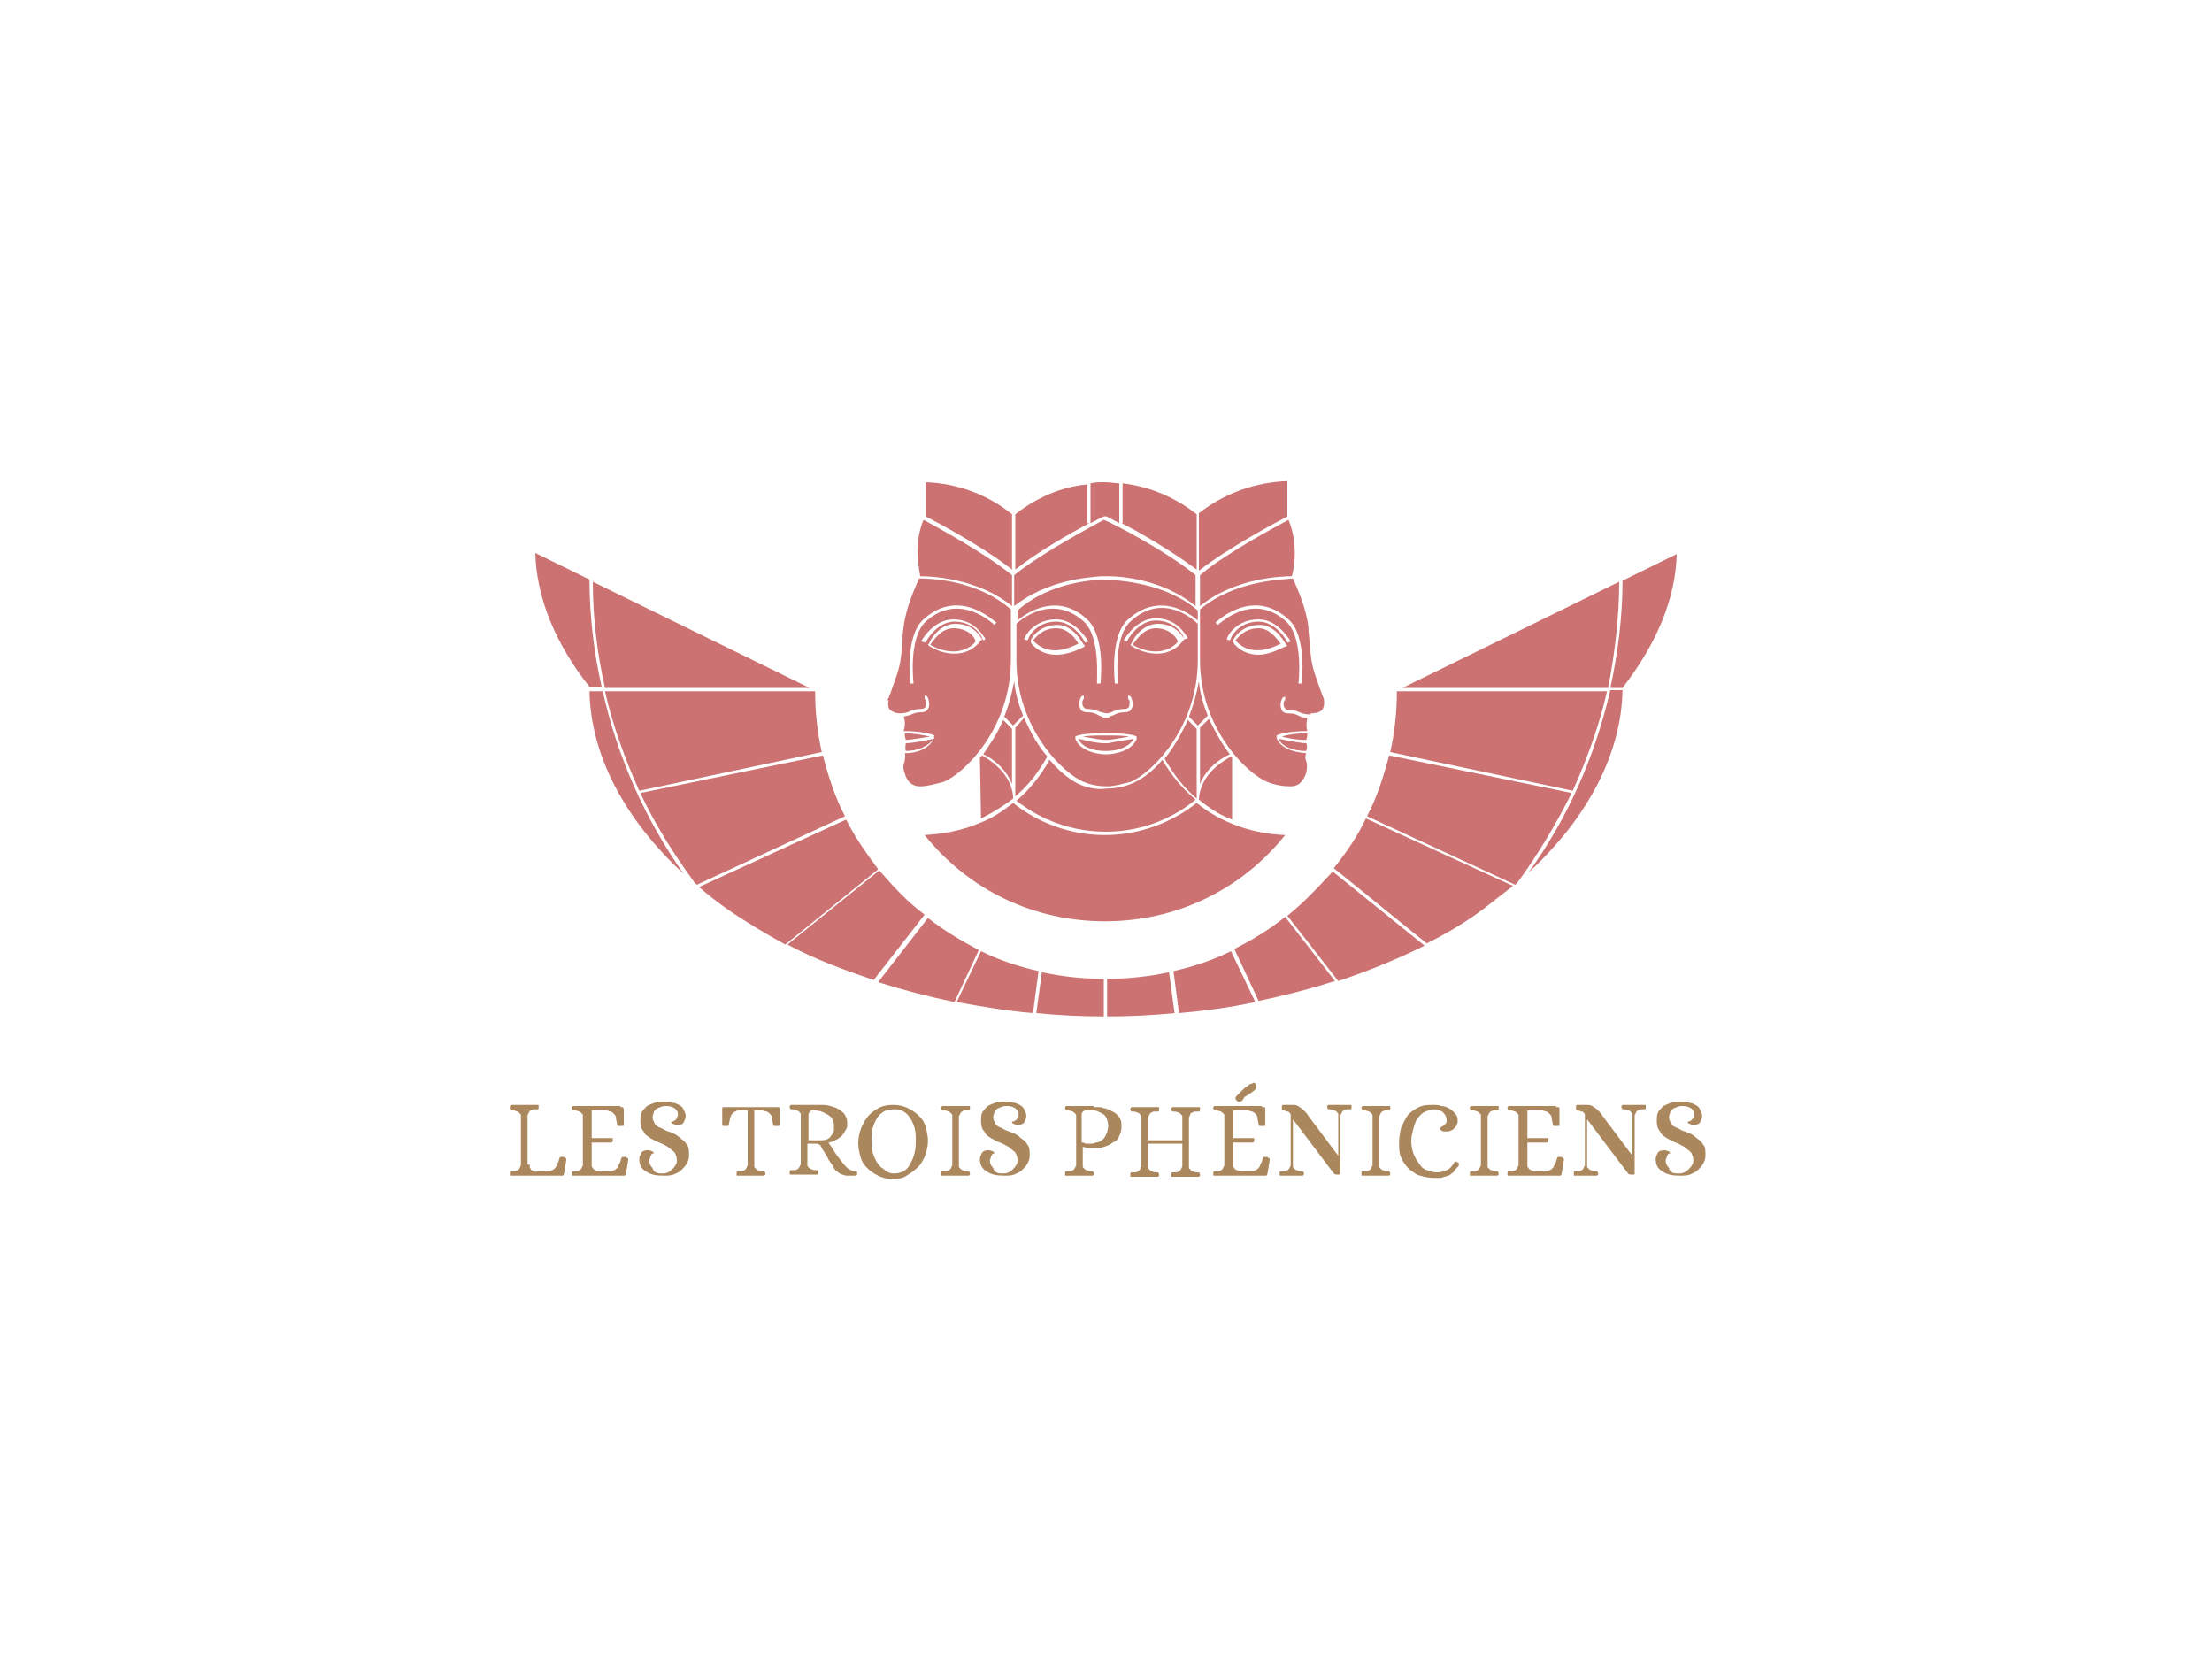 <?xml version="1.0" encoding="utf-8"?>
<!-- Generator: Adobe Illustrator 21.0.2, SVG Export Plug-In . SVG Version: 6.00 Build 0)  -->
<svg version="1.1" id="Calque_1" xmlns="http://www.w3.org/2000/svg" xmlns:xlink="http://www.w3.org/1999/xlink" x="0px" y="0px"
	 viewBox="0 0 200 150" style="enable-background:new 0 0 200 150;" xml:space="preserve">
<style type="text/css">
	.st0{fill:#AB875D;}
	.st1{fill:#CC7272;}
</style>
<g>
	<g>
		<path class="st0" d="M47.9,105.3c0,0.1,0,0.1,0,0.2c0,0.1,0,0.1,0.1,0.2c0,0.1,0.1,0.1,0.2,0.2c0.1,0,0.2,0.1,0.4,0h0.9
			c0.2,0,0.3,0,0.4-0.1c0.1,0,0.2-0.1,0.3-0.2c0.1-0.1,0.1-0.2,0.2-0.4c0.1-0.1,0.1-0.3,0.2-0.5c0-0.1,0.1-0.1,0.1-0.1
			c0.1,0,0.1,0,0.2,0c0.1,0,0.1,0,0.2,0.1c0.1,0,0.1,0.1,0.1,0.2l-0.2,1.2c0,0.1-0.1,0.2-0.1,0.2c0,0-0.1,0-0.2,0h-3.3
			c-0.2,0-0.4,0-0.6,0c-0.2,0-0.4,0-0.6,0c-0.1,0-0.1,0-0.1-0.1c0,0,0-0.1,0-0.1c0-0.1,0-0.2,0.1-0.2c0,0,0.1,0,0.2,0
			c0.2,0,0.3,0,0.4-0.1c0.1,0,0.1-0.1,0.2-0.2c0-0.1,0.1-0.2,0.1-0.2c0-0.1,0-0.2,0-0.3v-3.9c0-0.1,0-0.2,0-0.3c0-0.1,0-0.2-0.1-0.2
			c0-0.1-0.1-0.1-0.2-0.2c-0.1,0-0.2-0.1-0.4-0.1c-0.1,0-0.1,0-0.2,0c0,0-0.1-0.1-0.1-0.2c0-0.1,0-0.1,0-0.2c0,0,0.1-0.1,0.1-0.1
			c0.2,0,0.4,0,0.6,0c0.2,0,0.4,0,0.6,0c0.4,0,0.8,0,1.2,0c0.1,0,0.1,0,0.1,0.1c0,0,0,0.1,0,0.1c0,0.1,0,0.2-0.1,0.2
			c0,0-0.1,0-0.2,0c-0.2,0-0.3,0-0.4,0.1c-0.1,0-0.1,0.1-0.2,0.2c0,0.1-0.1,0.2-0.1,0.2c0,0.1,0,0.2,0,0.3V105.3z"/>
		<path class="st0" d="M56.1,100.1c0.1,0,0.1,0,0.2,0c0,0,0.1,0.1,0.1,0.2l0,1.4c0,0.1,0,0.1-0.1,0.1c-0.1,0-0.1,0-0.2,0
			c-0.1,0-0.1,0-0.2,0c-0.1,0-0.1-0.1-0.1-0.1c0-0.2-0.1-0.4-0.1-0.6c0-0.2-0.1-0.3-0.2-0.4c-0.1-0.1-0.2-0.2-0.3-0.2
			c-0.1,0-0.2-0.1-0.4-0.1h-1.3v2.5h1.8c0.1,0,0.1,0,0.1,0.1c0,0,0,0.1,0,0.1c0,0.1,0,0.1,0,0.1c0,0-0.1,0.1-0.1,0.1h-1.8v1.9
			c0,0.1,0,0.1,0,0.2c0,0.1,0,0.1,0.1,0.2c0,0.1,0.1,0.1,0.2,0.2s0.2,0.1,0.4,0.1h0.9c0.2,0,0.3,0,0.4-0.1c0.1,0,0.2-0.1,0.3-0.2
			c0.1-0.1,0.1-0.2,0.2-0.4c0.1-0.1,0.1-0.3,0.2-0.5c0-0.1,0.1-0.1,0.1-0.1c0.1,0,0.1,0,0.2,0c0.1,0,0.1,0,0.2,0.1
			c0.1,0,0.1,0.1,0.1,0.2l-0.2,1.2c0,0.1-0.1,0.2-0.1,0.2c0,0-0.1,0-0.2,0H53c-0.2,0-0.4,0-0.6,0c-0.2,0-0.4,0-0.6,0
			c-0.1,0-0.1,0-0.1-0.1c0,0,0-0.1,0-0.1c0-0.1,0-0.2,0.1-0.2c0,0,0.1,0,0.2,0c0.2,0,0.3,0,0.4-0.1c0.1,0,0.1-0.1,0.2-0.2
			c0-0.1,0.1-0.2,0.1-0.2c0-0.1,0-0.2,0-0.3v-3.9c0-0.1,0-0.2,0-0.3c0-0.1,0-0.2-0.1-0.2c0-0.1-0.1-0.1-0.2-0.2
			c-0.1,0-0.2-0.1-0.4-0.1c-0.1,0-0.1,0-0.2,0c0,0-0.1-0.1-0.1-0.2c0-0.1,0-0.1,0-0.1c0,0,0.1-0.1,0.1-0.1c0.2,0,0.4,0,0.6,0
			c0.2,0,0.4,0,0.6,0H56.1z"/>
		<path class="st0" d="M59.8,106.1c0.2,0,0.4,0,0.6-0.1c0.2-0.1,0.3-0.2,0.4-0.3c0.1-0.1,0.2-0.2,0.3-0.4c0.1-0.1,0.1-0.3,0.1-0.4
			c0-0.3-0.1-0.5-0.2-0.7c-0.2-0.2-0.4-0.3-0.6-0.5c-0.2-0.1-0.5-0.3-0.8-0.4c-0.3-0.1-0.6-0.3-0.8-0.4c-0.3-0.2-0.5-0.3-0.6-0.6
			c-0.2-0.2-0.3-0.5-0.3-0.9c0-0.3,0-0.6,0.1-0.8c0.1-0.2,0.3-0.4,0.5-0.6c0.2-0.1,0.4-0.2,0.7-0.3c0.3-0.1,0.5-0.1,0.9-0.1
			c0.2,0,0.4,0,0.7,0.1c0.2,0,0.4,0.1,0.6,0.2c0.2,0.1,0.3,0.2,0.4,0.4c0.1,0.2,0.2,0.4,0.2,0.6c0,0.2-0.1,0.4-0.2,0.6
			s-0.4,0.2-0.6,0.2c-0.2,0-0.3-0.1-0.4-0.1c-0.1-0.1-0.1-0.1-0.1-0.2c0,0,0,0,0.1,0c0,0,0.1,0,0.2-0.1c0.1,0,0.1-0.1,0.2-0.2
			c0-0.1,0.1-0.2,0.1-0.3c0-0.3-0.1-0.4-0.3-0.6c-0.2-0.1-0.4-0.2-0.7-0.2c-0.2,0-0.4,0-0.6,0.1c-0.2,0.1-0.3,0.1-0.4,0.2
			c-0.1,0.1-0.2,0.2-0.2,0.3c0,0.1-0.1,0.2-0.1,0.4c0,0.2,0.1,0.4,0.2,0.6c0.1,0.2,0.3,0.3,0.6,0.4c0.3,0.2,0.6,0.3,0.9,0.4
			c0.3,0.1,0.6,0.3,0.8,0.5c0.3,0.2,0.5,0.4,0.6,0.6c0.2,0.2,0.2,0.6,0.2,1c0,0.3-0.1,0.5-0.2,0.7c-0.1,0.2-0.3,0.4-0.5,0.6
			c-0.2,0.2-0.5,0.3-0.7,0.4c-0.3,0.1-0.6,0.1-0.9,0.1c-0.7,0-1.2-0.1-1.6-0.4c-0.4-0.2-0.6-0.6-0.6-1.1c0-0.2,0.1-0.4,0.2-0.6
			c0.2-0.2,0.4-0.2,0.6-0.2c0.2,0,0.3,0.1,0.4,0.1c0.1,0.1,0.1,0.1,0.1,0.2c0,0,0,0-0.1,0c0,0-0.1,0-0.1,0.1c0,0-0.1,0.1-0.1,0.2
			c0,0.1-0.1,0.2-0.1,0.3c0,0.3,0.1,0.5,0.3,0.7C59.1,106,59.4,106.1,59.8,106.1z"/>
		<path class="st0" d="M70.2,100.1c0.1,0,0.1,0,0.2,0s0.1,0.1,0.1,0.2l0,1.4c0,0.1,0,0.1-0.1,0.1c-0.1,0-0.1,0-0.2,0
			c-0.1,0-0.1,0-0.2,0c-0.1,0-0.1-0.1-0.1-0.1c0-0.2-0.1-0.4-0.1-0.6c0-0.2-0.1-0.3-0.2-0.4c-0.1-0.1-0.2-0.2-0.3-0.2
			c-0.1,0-0.2-0.1-0.4-0.1h-0.7v4.7c0,0.1,0,0.2,0,0.3c0,0.1,0,0.2,0.1,0.2c0,0.1,0.1,0.1,0.2,0.2c0.1,0,0.2,0.1,0.4,0.1
			c0.1,0,0.1,0,0.2,0c0,0,0.1,0.1,0.1,0.2c0,0.1,0,0.1,0,0.1c0,0-0.1,0.1-0.1,0.1c-0.2,0-0.4,0-0.6,0c-0.2,0-0.4,0-0.6,0
			c-0.4,0-0.8,0-1.2,0c-0.1,0-0.1,0-0.1-0.1c0,0,0-0.1,0-0.1c0-0.1,0-0.2,0.1-0.2c0,0,0.1,0,0.2,0c0.2,0,0.3,0,0.4-0.1
			c0.1,0,0.1-0.1,0.2-0.2c0-0.1,0.1-0.2,0.1-0.2c0-0.1,0-0.2,0-0.3v-4.7h-0.7c-0.2,0-0.3,0-0.4,0.1c-0.1,0-0.2,0.1-0.3,0.2
			c-0.1,0.1-0.1,0.2-0.2,0.4c0,0.2-0.1,0.4-0.1,0.6c0,0.1-0.1,0.1-0.1,0.1c-0.1,0-0.1,0-0.2,0c-0.1,0-0.1,0-0.2,0
			c-0.1,0-0.1-0.1-0.1-0.1l0-1.4c0-0.1,0-0.2,0.1-0.2s0.1,0,0.2,0H70.2z"/>
		<path class="st0" d="M74.9,103.3c0.3,0.4,0.5,0.8,0.8,1.2c0.3,0.4,0.6,0.8,0.9,1.1c0.1,0.1,0.2,0.1,0.3,0.2c0.1,0,0.2,0.1,0.3,0.1
			c0.1,0,0.1,0,0.2,0c0.1,0,0.1,0.1,0.1,0.2c0,0.1,0,0.1,0,0.1c0,0-0.1,0.1-0.1,0.1c-0.1,0-0.2,0-0.3,0c-0.1,0-0.1,0-0.2,0
			c-0.1,0-0.1,0-0.2,0c-0.1,0-0.1,0-0.2,0c-0.3-0.1-0.5-0.1-0.7-0.3c-0.2-0.1-0.4-0.3-0.5-0.6c-0.2-0.3-0.4-0.5-0.5-0.8
			c-0.2-0.3-0.3-0.5-0.5-0.8c0-0.1-0.1-0.1-0.1-0.2c0-0.1-0.1-0.1-0.1-0.1c-0.1,0-0.1-0.1-0.2-0.1c-0.1,0-0.2,0-0.3,0H73v1.6
			c0,0.1,0,0.2,0,0.3c0,0.1,0,0.2,0.1,0.2c0,0.1,0.1,0.1,0.2,0.2c0.1,0,0.2,0.1,0.4,0.1c0.1,0,0.1,0,0.2,0c0,0,0.1,0.1,0.1,0.2
			c0,0.1,0,0.1,0,0.1c0,0-0.1,0.1-0.1,0.1c-0.4,0-0.8,0-1.2,0c-0.2,0-0.4,0-0.6,0c-0.2,0-0.4,0-0.6,0c-0.1,0-0.1,0-0.1-0.1
			c0,0,0-0.1,0-0.1c0-0.1,0-0.2,0.1-0.2c0,0,0.1,0,0.2,0c0.2,0,0.3,0,0.4-0.1c0.1,0,0.1-0.1,0.2-0.2c0-0.1,0.1-0.2,0.1-0.2
			c0-0.1,0-0.2,0-0.3v-3.9c0-0.1,0-0.2,0-0.3c0-0.1,0-0.2-0.1-0.2c0-0.1-0.1-0.1-0.2-0.2c-0.1,0-0.2-0.1-0.4-0.1c-0.1,0-0.1,0-0.2,0
			c0,0-0.1-0.1-0.1-0.2c0-0.1,0-0.1,0-0.1c0,0,0.1-0.1,0.1-0.1c0.2,0,0.4,0,0.6,0c0.2,0,0.4,0,0.6,0h1.7c0.4,0,0.7,0.1,1,0.2
			c0.3,0.1,0.5,0.2,0.7,0.4c0.2,0.1,0.3,0.3,0.4,0.5c0.1,0.2,0.1,0.4,0.1,0.6c0,0.2,0,0.4-0.1,0.5c-0.1,0.2-0.2,0.3-0.3,0.5
			c-0.1,0.1-0.3,0.3-0.5,0.4C75.3,103.2,75.1,103.3,74.9,103.3z M73.7,100.4c-0.1,0-0.3,0-0.3,0c-0.1,0-0.2,0.1-0.2,0.1
			c0,0.1-0.1,0.1-0.1,0.3c0,0.1,0,0.2,0,0.4v1.9h0.9c0.3,0,0.6,0,0.8-0.1c0.2-0.1,0.3-0.2,0.4-0.4c0.1-0.1,0.2-0.3,0.2-0.4
			c0-0.2,0-0.3,0-0.4c0-0.2,0-0.3-0.1-0.5c-0.1-0.2-0.1-0.3-0.3-0.4c-0.1-0.1-0.3-0.2-0.5-0.3C74.3,100.5,74,100.4,73.7,100.4z"/>
		<path class="st0" d="M80.8,99.9c0.5,0,0.9,0.1,1.3,0.3c0.4,0.2,0.7,0.4,1,0.7s0.5,0.6,0.6,1c0.1,0.4,0.2,0.8,0.2,1.2
			c0,0.5-0.1,1-0.3,1.5c-0.2,0.4-0.4,0.8-0.8,1.1c-0.3,0.3-0.7,0.5-1,0.7c-0.4,0.2-0.8,0.2-1.1,0.2c-0.5,0-0.9-0.1-1.3-0.3
			c-0.4-0.2-0.7-0.4-1-0.7c-0.3-0.3-0.5-0.6-0.6-1c-0.1-0.4-0.2-0.8-0.2-1.2c0-0.5,0.1-1,0.3-1.5c0.2-0.4,0.4-0.8,0.7-1.1
			c0.3-0.3,0.6-0.5,1-0.7C80.1,99.9,80.5,99.9,80.8,99.9z M80.8,106.1c0.4,0,0.7-0.1,0.9-0.2c0.3-0.2,0.5-0.4,0.6-0.7
			c0.2-0.3,0.3-0.6,0.4-1c0.1-0.4,0.1-0.7,0.1-1.1c0-0.4,0-0.7-0.1-1.1c-0.1-0.3-0.2-0.6-0.4-0.9c-0.2-0.3-0.4-0.5-0.6-0.6
			c-0.3-0.2-0.6-0.2-0.9-0.2c-0.4,0-0.7,0.1-0.9,0.2c-0.3,0.2-0.5,0.4-0.6,0.6c-0.2,0.3-0.3,0.6-0.4,0.9c-0.1,0.4-0.1,0.7-0.1,1.1
			c0,0.4,0,0.7,0.1,1.1c0.1,0.3,0.2,0.6,0.4,0.9c0.2,0.3,0.4,0.5,0.6,0.6C80.2,106,80.5,106.1,80.8,106.1z"/>
		<path class="st0" d="M86.7,105.1c0,0.1,0,0.2,0,0.3c0,0.1,0,0.2,0.1,0.2c0,0.1,0.1,0.1,0.2,0.2c0.1,0,0.2,0.1,0.4,0.1
			c0.1,0,0.1,0,0.2,0c0,0,0.1,0.1,0.1,0.2c0,0.1,0,0.1,0,0.1c0,0-0.1,0.1-0.1,0.1c-0.4,0-0.8,0-1.2,0c-0.2,0-0.4,0-0.6,0
			c-0.2,0-0.4,0-0.6,0c-0.1,0-0.1,0-0.1-0.1c0,0,0-0.1,0-0.1c0-0.1,0-0.2,0.1-0.2c0,0,0.1,0,0.2,0c0.2,0,0.3,0,0.4-0.1
			c0.1,0,0.1-0.1,0.2-0.2c0-0.1,0.1-0.2,0.1-0.2c0-0.1,0-0.2,0-0.3v-3.9c0-0.1,0-0.2,0-0.3c0-0.1,0-0.2-0.1-0.2
			c0-0.1-0.1-0.1-0.2-0.2c-0.1,0-0.2-0.1-0.4-0.1c-0.1,0-0.1,0-0.2,0c0,0-0.1-0.1-0.1-0.2c0-0.1,0-0.1,0-0.1c0,0,0.1-0.1,0.1-0.1
			c0.2,0,0.4,0,0.6,0c0.2,0,0.4,0,0.6,0c0.4,0,0.8,0,1.2,0c0.1,0,0.1,0,0.1,0.1c0,0,0,0.1,0,0.1c0,0.1,0,0.2-0.1,0.2
			c0,0-0.1,0-0.2,0c-0.2,0-0.3,0-0.4,0.1c-0.1,0-0.1,0.1-0.2,0.2c0,0.1-0.1,0.2-0.1,0.2c0,0.1,0,0.2,0,0.3V105.1z"/>
		<path class="st0" d="M90.6,106.1c0.2,0,0.4,0,0.6-0.1c0.2-0.1,0.3-0.2,0.4-0.3c0.1-0.1,0.2-0.2,0.3-0.4c0.1-0.1,0.1-0.3,0.1-0.4
			c0-0.3-0.1-0.5-0.2-0.7c-0.2-0.2-0.4-0.3-0.6-0.5c-0.2-0.1-0.5-0.3-0.8-0.4c-0.3-0.1-0.6-0.3-0.8-0.4c-0.3-0.2-0.5-0.3-0.6-0.6
			c-0.2-0.2-0.3-0.5-0.3-0.9c0-0.3,0-0.6,0.1-0.8c0.1-0.2,0.3-0.4,0.5-0.6c0.2-0.1,0.4-0.2,0.7-0.3c0.3-0.1,0.5-0.1,0.9-0.1
			c0.2,0,0.4,0,0.7,0.1c0.2,0,0.4,0.1,0.6,0.2c0.2,0.1,0.3,0.2,0.4,0.4c0.1,0.2,0.2,0.4,0.2,0.6c0,0.2-0.1,0.4-0.2,0.6
			c-0.2,0.2-0.4,0.2-0.6,0.2c-0.2,0-0.3-0.1-0.4-0.1c-0.1-0.1-0.1-0.1-0.1-0.2c0,0,0,0,0.1,0c0,0,0.1,0,0.2-0.1
			c0.1,0,0.1-0.1,0.2-0.2c0-0.1,0.1-0.2,0.1-0.3c0-0.3-0.1-0.4-0.3-0.6c-0.2-0.1-0.4-0.2-0.7-0.2c-0.2,0-0.4,0-0.6,0.1
			c-0.2,0.1-0.3,0.1-0.4,0.2c-0.1,0.1-0.2,0.2-0.2,0.3c0,0.1-0.1,0.2-0.1,0.4c0,0.2,0.1,0.4,0.2,0.6c0.1,0.2,0.3,0.3,0.6,0.4
			c0.3,0.2,0.6,0.3,0.9,0.4c0.3,0.1,0.6,0.3,0.8,0.5c0.3,0.2,0.5,0.4,0.6,0.6c0.2,0.2,0.2,0.6,0.2,1c0,0.3-0.1,0.5-0.2,0.7
			c-0.1,0.2-0.3,0.4-0.5,0.6c-0.2,0.2-0.5,0.3-0.7,0.4c-0.3,0.1-0.6,0.1-0.9,0.1c-0.7,0-1.2-0.1-1.6-0.4c-0.4-0.2-0.6-0.6-0.6-1.1
			c0-0.2,0.1-0.4,0.2-0.6c0.2-0.2,0.4-0.2,0.6-0.2c0.2,0,0.3,0.1,0.4,0.1c0.1,0.1,0.1,0.1,0.1,0.2c0,0,0,0-0.1,0c0,0-0.1,0-0.1,0.1
			c0,0-0.1,0.1-0.1,0.2c0,0.1-0.1,0.2-0.1,0.3c0,0.3,0.1,0.5,0.3,0.7C89.9,106,90.2,106.1,90.6,106.1z"/>
		<path class="st0" d="M98.9,100.1c0.1,0,0.2,0,0.4,0s0.3,0,0.5,0.1c0.2,0,0.4,0.1,0.6,0.2c0.2,0.1,0.4,0.2,0.5,0.3
			c0.2,0.1,0.3,0.3,0.4,0.5c0.1,0.2,0.1,0.4,0.1,0.7c0,0.3-0.1,0.6-0.2,0.8c-0.1,0.3-0.3,0.5-0.6,0.6c-0.2,0.2-0.5,0.3-0.8,0.4
			c-0.3,0.1-0.6,0.1-0.9,0.1c-0.2,0-0.3,0-0.5,0c-0.2,0-0.3-0.1-0.5-0.1v1.4c0,0.1,0,0.2,0,0.3c0,0.1,0,0.2,0.1,0.2
			c0,0.1,0.1,0.1,0.2,0.2c0.1,0,0.2,0.1,0.4,0.1c0.1,0,0.1,0,0.2,0c0,0,0.1,0.1,0.1,0.2c0,0.1,0,0.1,0,0.1c0,0-0.1,0.1-0.1,0.1
			c-0.4,0-0.8,0-1.2,0c-0.2,0-0.4,0-0.6,0c-0.2,0-0.4,0-0.6,0c-0.1,0-0.1,0-0.1-0.1c0,0,0-0.1,0-0.1c0-0.1,0-0.2,0.1-0.2
			c0,0,0.1,0,0.2,0c0.2,0,0.3,0,0.4-0.1c0.1,0,0.1-0.1,0.2-0.2c0-0.1,0.1-0.2,0.1-0.2c0-0.1,0-0.2,0-0.3v-3.9c0-0.1,0-0.2,0-0.3
			c0-0.1,0-0.2-0.1-0.2c0-0.1-0.1-0.1-0.2-0.2c-0.1,0-0.2-0.1-0.4-0.1c-0.1,0-0.1,0-0.2,0c0,0-0.1-0.1-0.1-0.2c0-0.1,0-0.1,0-0.1
			c0,0,0.1-0.1,0.1-0.1c0.2,0,0.4,0,0.6,0c0.2,0,0.4,0,0.6,0H98.9z M97.9,103.3c0.1,0,0.2,0.1,0.3,0.1c0.1,0,0.3,0,0.4,0
			c0.2,0,0.3,0,0.5-0.1c0.2,0,0.4-0.1,0.5-0.2c0.2-0.1,0.3-0.3,0.4-0.5c0.1-0.2,0.2-0.5,0.2-0.8c0-0.3-0.1-0.6-0.2-0.8
			c-0.1-0.2-0.3-0.3-0.5-0.4c-0.2-0.1-0.4-0.2-0.6-0.2c-0.2,0-0.4,0-0.5,0c-0.1,0-0.2,0-0.3,0c-0.1,0-0.1,0.1-0.2,0.1
			c0,0.1-0.1,0.1-0.1,0.2c0,0.1,0,0.2,0,0.4V103.3z"/>
		<path class="st0" d="M103.8,103.4v1.8c0,0.1,0,0.2,0,0.3c0,0.1,0,0.2,0.1,0.2c0,0.1,0.1,0.1,0.2,0.2c0.1,0,0.2,0.1,0.4,0.1
			c0.1,0,0.1,0,0.2,0c0,0,0.1,0.1,0.1,0.2c0,0.1,0,0.1,0,0.1c0,0-0.1,0.1-0.1,0.1c-0.4,0-0.8,0-1.2,0c-0.2,0-0.4,0-0.6,0
			c-0.2,0-0.4,0-0.6,0c-0.1,0-0.1,0-0.1-0.1c0,0,0-0.1,0-0.1c0-0.1,0-0.2,0.1-0.2c0,0,0.1,0,0.2,0c0.2,0,0.3,0,0.4-0.1
			c0.1,0,0.1-0.1,0.2-0.2c0-0.1,0.1-0.2,0.1-0.2c0-0.1,0-0.2,0-0.3v-3.9c0-0.1,0-0.2,0-0.3c0-0.1,0-0.2-0.1-0.2
			c0-0.1-0.1-0.1-0.2-0.2c-0.1,0-0.2-0.1-0.4-0.1c-0.1,0-0.1,0-0.2,0c0,0-0.1-0.1-0.1-0.2c0-0.1,0-0.1,0-0.1c0,0,0.1-0.1,0.1-0.1
			c0.2,0,0.4,0,0.6,0c0.2,0,0.4,0,0.6,0c0.4,0,0.8,0,1.2,0c0.1,0,0.1,0,0.1,0.1c0,0,0,0.1,0,0.1c0,0.1,0,0.2-0.1,0.2
			c0,0-0.1,0-0.2,0c-0.2,0-0.3,0-0.4,0.1c-0.1,0-0.1,0.1-0.2,0.2c0,0.1-0.1,0.2-0.1,0.2c0,0.1,0,0.2,0,0.3v1.8h3.1v-1.8
			c0-0.1,0-0.2,0-0.3c0-0.1,0-0.2-0.1-0.2c0-0.1-0.1-0.1-0.2-0.2c-0.1,0-0.2-0.1-0.4-0.1c-0.1,0-0.1,0-0.2,0c0,0-0.1-0.1-0.1-0.2
			c0-0.1,0-0.1,0-0.1c0,0,0.1-0.1,0.1-0.1c0.4,0,0.8,0,1.2,0c0.2,0,0.4,0,0.6,0c0.2,0,0.4,0,0.6,0c0.1,0,0.1,0,0.1,0.1
			c0,0,0,0.1,0,0.1c0,0.1,0,0.2-0.1,0.2c0,0-0.1,0-0.2,0c-0.2,0-0.3,0-0.4,0.1c-0.1,0-0.2,0.1-0.2,0.2c0,0.1-0.1,0.2-0.1,0.2
			c0,0.1,0,0.2,0,0.3v3.9c0,0.1,0,0.2,0,0.3c0,0.1,0,0.2,0.1,0.2c0,0.1,0.1,0.1,0.2,0.2c0.1,0,0.2,0.1,0.4,0.1c0.1,0,0.1,0,0.2,0
			c0,0,0.1,0.1,0.1,0.2c0,0.1,0,0.1,0,0.1c0,0-0.1,0.1-0.1,0.1c-0.2,0-0.4,0-0.6,0c-0.2,0-0.4,0-0.6,0c-0.4,0-0.8,0-1.2,0
			c-0.1,0-0.1,0-0.1-0.1c0,0,0-0.1,0-0.1c0-0.1,0-0.2,0.1-0.2c0,0,0.1,0,0.2,0c0.2,0,0.3,0,0.4-0.1c0.1,0,0.1-0.1,0.2-0.2
			c0-0.1,0.1-0.2,0.1-0.2c0-0.1,0-0.2,0-0.3v-1.8H103.8z"/>
		<path class="st0" d="M114.1,100.1c0.1,0,0.1,0,0.2,0s0.1,0.1,0.1,0.2l0,1.4c0,0.1,0,0.1-0.1,0.1c-0.1,0-0.1,0-0.2,0
			c-0.1,0-0.1,0-0.2,0c-0.1,0-0.1-0.1-0.1-0.1c0-0.2-0.1-0.4-0.1-0.6c0-0.2-0.1-0.3-0.2-0.4c-0.1-0.1-0.2-0.2-0.3-0.2
			c-0.1,0-0.2-0.1-0.4-0.1h-1.3v2.5h1.8c0.1,0,0.1,0,0.1,0.1c0,0,0,0.1,0,0.1c0,0.1,0,0.1,0,0.1c0,0-0.1,0.1-0.1,0.1h-1.8v1.9
			c0,0.1,0,0.1,0,0.2c0,0.1,0,0.1,0.1,0.2c0,0.1,0.1,0.1,0.2,0.2c0.1,0,0.2,0.1,0.4,0.1h0.9c0.2,0,0.3,0,0.4-0.1
			c0.1,0,0.2-0.1,0.3-0.2c0.1-0.1,0.1-0.2,0.2-0.4c0.1-0.1,0.1-0.3,0.2-0.5c0-0.1,0.1-0.1,0.1-0.1c0.1,0,0.1,0,0.2,0
			c0.1,0,0.1,0,0.2,0.1c0.1,0,0.1,0.1,0.1,0.2l-0.2,1.2c0,0.1-0.1,0.2-0.1,0.2c0,0-0.1,0-0.2,0H111c-0.2,0-0.4,0-0.6,0
			c-0.2,0-0.4,0-0.6,0c-0.1,0-0.1,0-0.1-0.1c0,0,0-0.1,0-0.1c0-0.1,0-0.2,0.1-0.2c0,0,0.1,0,0.2,0c0.2,0,0.3,0,0.4-0.1
			c0.1,0,0.1-0.1,0.2-0.2c0-0.1,0.1-0.2,0.1-0.2c0-0.1,0-0.2,0-0.3v-3.9c0-0.1,0-0.2,0-0.3c0-0.1,0-0.2-0.1-0.2
			c0-0.1-0.1-0.1-0.2-0.2c-0.1,0-0.2-0.1-0.4-0.1c-0.1,0-0.1,0-0.2,0c0,0-0.1-0.1-0.1-0.2c0-0.1,0-0.1,0-0.1c0,0,0.1-0.1,0.1-0.1
			c0.2,0,0.4,0,0.6,0c0.2,0,0.4,0,0.6,0H114.1z M112.1,99.6C112.1,99.6,112.1,99.7,112.1,99.6c-0.2,0-0.2,0-0.3-0.1
			c0,0-0.1-0.1-0.1-0.2c0,0,0-0.1,0.1-0.2c0.1-0.1,0.2-0.2,0.3-0.3c0.1-0.1,0.2-0.2,0.3-0.3c0.1-0.1,0.2-0.2,0.4-0.3
			c0.1-0.1,0.2-0.2,0.3-0.2c0.1,0,0.2-0.1,0.2-0.1c0.1,0,0.2,0,0.2,0.1c0.1,0.1,0.1,0.2,0.1,0.3c0,0.1-0.1,0.2-0.2,0.3
			c-0.1,0.1-0.3,0.2-0.4,0.3c-0.2,0.1-0.3,0.2-0.5,0.3C112.4,99.5,112.2,99.6,112.1,99.6z"/>
		<path class="st0" d="M116.9,101.2L116.9,101.2l0,3.9c0,0.1,0,0.2,0,0.3c0,0.1,0,0.2,0.1,0.2c0,0.1,0.1,0.1,0.2,0.2
			c0.1,0,0.2,0.1,0.4,0.1c0.1,0,0.1,0,0.2,0c0,0,0.1,0.1,0.1,0.2c0,0.1,0,0.1,0,0.1c0,0-0.1,0.1-0.1,0.1c-0.1,0-0.2,0-0.3,0
			c-0.1,0-0.1,0-0.2,0c-0.1,0-0.1,0-0.2,0c-0.1,0-0.2,0-0.3,0c-0.1,0-0.2,0-0.3,0c-0.1,0-0.1,0-0.2,0c-0.1,0-0.1,0-0.2,0
			c-0.1,0-0.2,0-0.3,0c-0.1,0-0.1,0-0.1-0.1c0,0,0-0.1,0-0.1c0-0.1,0-0.2,0.1-0.2c0,0,0.1,0,0.2,0c0.2,0,0.3,0,0.4-0.1
			c0.1,0,0.1-0.1,0.2-0.2c0-0.1,0.1-0.2,0.1-0.2c0-0.1,0-0.2,0-0.3l0-3.9c0-0.2,0-0.3,0-0.4c0-0.1-0.1-0.2-0.1-0.2
			c-0.1-0.1-0.1-0.1-0.2-0.1c-0.1,0-0.2-0.1-0.3-0.1c-0.1,0-0.2,0-0.2-0.1c0,0,0-0.1,0-0.2c0-0.1,0-0.2,0.1-0.2c0.1,0,0.2,0,0.3,0
			c0.3,0,0.5,0,0.7,0c0.2,0,0.4,0.1,0.5,0.2c0.2,0.1,0.3,0.2,0.4,0.3c0.1,0.1,0.3,0.3,0.4,0.5l2.7,3.6h0l0-3.4c0-0.1,0-0.2,0-0.3
			c0-0.1,0-0.2-0.1-0.2c0-0.1-0.1-0.1-0.2-0.2c-0.1,0-0.2-0.1-0.4-0.1c-0.1,0-0.1,0-0.2,0c0,0-0.1-0.1-0.1-0.2c0-0.1,0-0.1,0-0.1
			c0,0,0.1-0.1,0.1-0.1c0.1,0,0.2,0,0.3,0c0.1,0,0.1,0,0.2,0c0.1,0,0.1,0,0.2,0c0.1,0,0.2,0,0.3,0c0.1,0,0.2,0,0.3,0
			c0.1,0,0.1,0,0.2,0c0.1,0,0.1,0,0.2,0c0.1,0,0.2,0,0.3,0c0.1,0,0.1,0,0.1,0.1c0,0,0,0.1,0,0.1c0,0.1,0,0.2-0.1,0.2
			c0,0-0.1,0-0.2,0c-0.2,0-0.3,0-0.4,0.1c-0.1,0-0.1,0.1-0.2,0.2c0,0.1-0.1,0.2-0.1,0.2c0,0.1,0,0.2,0,0.3l0,5c0,0.1,0,0.1-0.1,0.1
			c-0.1,0-0.1,0-0.2,0c-0.1,0-0.2,0-0.3-0.1L116.9,101.2z"/>
		<path class="st0" d="M124.7,105.1c0,0.1,0,0.2,0,0.3c0,0.1,0,0.2,0.1,0.2c0,0.1,0.1,0.1,0.2,0.2c0.1,0,0.2,0.1,0.4,0.1
			c0.1,0,0.1,0,0.2,0c0,0,0.1,0.1,0.1,0.2c0,0.1,0,0.1,0,0.1c0,0-0.1,0.1-0.1,0.1c-0.4,0-0.8,0-1.2,0c-0.2,0-0.4,0-0.6,0
			c-0.2,0-0.4,0-0.6,0c-0.1,0-0.1,0-0.1-0.1c0,0,0-0.1,0-0.1c0-0.1,0-0.2,0.1-0.2c0,0,0.1,0,0.2,0c0.2,0,0.3,0,0.4-0.1
			c0.1,0,0.1-0.1,0.2-0.2c0-0.1,0.1-0.2,0.1-0.2c0-0.1,0-0.2,0-0.3v-3.9c0-0.1,0-0.2,0-0.3c0-0.1,0-0.2-0.1-0.2
			c0-0.1-0.1-0.1-0.2-0.2c-0.1,0-0.2-0.1-0.4-0.1c-0.1,0-0.1,0-0.2,0c0,0-0.1-0.1-0.1-0.2c0-0.1,0-0.1,0-0.1c0,0,0.1-0.1,0.1-0.1
			c0.2,0,0.4,0,0.6,0c0.2,0,0.4,0,0.6,0c0.4,0,0.8,0,1.2,0c0.1,0,0.1,0,0.1,0.1c0,0,0,0.1,0,0.1c0,0.1,0,0.2-0.1,0.2
			c0,0-0.1,0-0.2,0c-0.2,0-0.3,0-0.4,0.1c-0.1,0-0.1,0.1-0.2,0.2c0,0.1-0.1,0.2-0.1,0.2c0,0.1,0,0.2,0,0.3V105.1z"/>
		<path class="st0" d="M131.8,101.3c0,0.1,0,0.3-0.1,0.4c0,0.1-0.1,0.2-0.2,0.3c-0.1,0.1-0.2,0.2-0.3,0.2c-0.1,0.1-0.3,0.1-0.4,0.1
			c-0.1,0-0.2,0-0.3,0c-0.1,0-0.1-0.1-0.2-0.1c0,0-0.1-0.1-0.1-0.1c0,0,0-0.1,0-0.1c0,0,0,0,0.1-0.1c0.1,0,0.1-0.1,0.2-0.1
			c0.1-0.1,0.1-0.1,0.2-0.2c0.1-0.1,0.1-0.2,0.1-0.3c0-0.3-0.1-0.5-0.3-0.7c-0.2-0.2-0.5-0.3-0.8-0.3c-0.3,0-0.6,0.1-0.8,0.2
			c-0.3,0.1-0.5,0.3-0.7,0.6c-0.2,0.2-0.3,0.6-0.4,0.9c-0.1,0.4-0.2,0.8-0.2,1.2c0,0.4,0.1,0.8,0.2,1.1c0.1,0.3,0.3,0.6,0.5,0.9
			c0.2,0.3,0.4,0.5,0.7,0.6c0.3,0.1,0.6,0.2,0.9,0.2c0.4,0,0.7-0.1,0.9-0.2c0.3-0.1,0.5-0.4,0.7-0.7c0.1-0.1,0.2-0.1,0.3,0
			c0.1,0,0.1,0.1,0.1,0.1c0,0.1,0,0.1,0,0.2c-0.2,0.2-0.4,0.4-0.5,0.6c-0.2,0.1-0.3,0.3-0.5,0.3c-0.2,0.1-0.4,0.1-0.6,0.2
			c-0.2,0-0.5,0-0.7,0c-0.4,0-0.8-0.1-1.2-0.2c-0.4-0.1-0.7-0.4-1-0.6c-0.3-0.3-0.5-0.6-0.7-1c-0.2-0.4-0.2-0.9-0.2-1.4
			c0-0.5,0.1-1,0.2-1.4c0.2-0.4,0.4-0.8,0.6-1.1c0.3-0.3,0.6-0.5,1-0.7c0.4-0.2,0.8-0.2,1.3-0.2c0.2,0,0.5,0,0.7,0.1
			c0.3,0,0.5,0.1,0.7,0.2c0.2,0.1,0.4,0.3,0.5,0.4C131.7,100.8,131.8,101,131.8,101.3z"/>
		<path class="st0" d="M134.5,105.1c0,0.1,0,0.2,0,0.3c0,0.1,0,0.2,0.1,0.2c0,0.1,0.1,0.1,0.2,0.2c0.1,0,0.2,0.1,0.4,0.1
			c0.1,0,0.1,0,0.2,0c0,0,0.1,0.1,0.1,0.2c0,0.1,0,0.1,0,0.1c0,0-0.1,0.1-0.1,0.1c-0.4,0-0.8,0-1.2,0c-0.2,0-0.4,0-0.6,0
			c-0.2,0-0.4,0-0.6,0c-0.1,0-0.1,0-0.1-0.1c0,0,0-0.1,0-0.1c0-0.1,0-0.2,0.1-0.2c0,0,0.1,0,0.2,0c0.2,0,0.3,0,0.4-0.1
			c0.1,0,0.1-0.1,0.2-0.2c0-0.1,0.1-0.2,0.1-0.2c0-0.1,0-0.2,0-0.3v-3.9c0-0.1,0-0.2,0-0.3c0-0.1,0-0.2-0.1-0.2
			c0-0.1-0.1-0.1-0.2-0.2c-0.1,0-0.2-0.1-0.4-0.1c-0.1,0-0.1,0-0.2,0c0,0-0.1-0.1-0.1-0.2c0-0.1,0-0.1,0-0.1c0,0,0.1-0.1,0.1-0.1
			c0.2,0,0.4,0,0.6,0c0.2,0,0.4,0,0.6,0c0.4,0,0.8,0,1.2,0c0.1,0,0.1,0,0.1,0.1c0,0,0,0.1,0,0.1c0,0.1,0,0.2-0.1,0.2
			c0,0-0.1,0-0.2,0c-0.2,0-0.3,0-0.4,0.1c-0.1,0-0.1,0.1-0.2,0.2c0,0.1-0.1,0.2-0.1,0.2c0,0.1,0,0.2,0,0.3V105.1z"/>
		<path class="st0" d="M140.7,100.1c0.1,0,0.1,0,0.2,0s0.1,0.1,0.1,0.2l0,1.4c0,0.1,0,0.1-0.1,0.1c-0.1,0-0.1,0-0.2,0
			c-0.1,0-0.1,0-0.2,0c-0.1,0-0.1-0.1-0.1-0.1c0-0.2-0.1-0.4-0.1-0.6c0-0.2-0.1-0.3-0.2-0.4c-0.1-0.1-0.2-0.2-0.3-0.2
			c-0.1,0-0.2-0.1-0.4-0.1h-1.3v2.5h1.8c0.1,0,0.1,0,0.1,0.1c0,0,0,0.1,0,0.1c0,0.1,0,0.1,0,0.1c0,0-0.1,0.1-0.1,0.1h-1.8v1.9
			c0,0.1,0,0.1,0,0.2c0,0.1,0,0.1,0.1,0.2c0,0.1,0.1,0.1,0.2,0.2c0.1,0,0.2,0.1,0.4,0.1h0.9c0.2,0,0.3,0,0.4-0.1
			c0.1,0,0.2-0.1,0.3-0.2c0.1-0.1,0.1-0.2,0.2-0.4c0.1-0.1,0.1-0.3,0.2-0.5c0-0.1,0.1-0.1,0.1-0.1c0.1,0,0.1,0,0.2,0
			c0.1,0,0.1,0,0.2,0.1c0.1,0,0.1,0.1,0.1,0.2l-0.2,1.2c0,0.1-0.1,0.2-0.1,0.2c0,0-0.1,0-0.2,0h-3.3c-0.2,0-0.4,0-0.6,0
			c-0.2,0-0.4,0-0.6,0c-0.1,0-0.1,0-0.1-0.1c0,0,0-0.1,0-0.1c0-0.1,0-0.2,0.1-0.2c0,0,0.1,0,0.2,0c0.2,0,0.3,0,0.4-0.1
			c0.1,0,0.1-0.1,0.2-0.2c0-0.1,0.1-0.2,0.1-0.2c0-0.1,0-0.2,0-0.3v-3.9c0-0.1,0-0.2,0-0.3c0-0.1,0-0.2-0.1-0.2
			c0-0.1-0.1-0.1-0.2-0.2c-0.1,0-0.2-0.1-0.4-0.1c-0.1,0-0.1,0-0.2,0c0,0-0.1-0.1-0.1-0.2c0-0.1,0-0.1,0-0.1c0,0,0.1-0.1,0.1-0.1
			c0.2,0,0.4,0,0.6,0c0.2,0,0.4,0,0.6,0H140.7z"/>
		<path class="st0" d="M143.5,101.2L143.5,101.2l0,3.9c0,0.1,0,0.2,0,0.3c0,0.1,0,0.2,0.1,0.2c0,0.1,0.1,0.1,0.2,0.2
			c0.1,0,0.2,0.1,0.4,0.1c0.1,0,0.1,0,0.2,0c0,0,0.1,0.1,0.1,0.2c0,0.1,0,0.1,0,0.1c0,0-0.1,0.1-0.1,0.1c-0.1,0-0.2,0-0.3,0
			c-0.1,0-0.1,0-0.2,0c-0.1,0-0.1,0-0.2,0c-0.1,0-0.2,0-0.3,0c-0.1,0-0.2,0-0.3,0c-0.1,0-0.1,0-0.2,0c-0.1,0-0.1,0-0.2,0
			c-0.1,0-0.2,0-0.3,0c-0.1,0-0.1,0-0.1-0.1c0,0,0-0.1,0-0.1c0-0.1,0-0.2,0.1-0.2c0,0,0.1,0,0.2,0c0.2,0,0.3,0,0.4-0.1
			c0.1,0,0.1-0.1,0.2-0.2c0-0.1,0.1-0.2,0.1-0.2c0-0.1,0-0.2,0-0.3l0-3.9c0-0.2,0-0.3,0-0.4c0-0.1-0.1-0.2-0.1-0.2
			c-0.1-0.1-0.1-0.1-0.2-0.1c-0.1,0-0.2-0.1-0.3-0.1c-0.1,0-0.2,0-0.2-0.1c0,0,0-0.1,0-0.2c0-0.1,0-0.2,0.1-0.2c0.1,0,0.2,0,0.3,0
			c0.3,0,0.5,0,0.7,0c0.2,0,0.4,0.1,0.5,0.2c0.2,0.1,0.3,0.2,0.4,0.3c0.1,0.1,0.3,0.3,0.4,0.5l2.7,3.6h0l0-3.4c0-0.1,0-0.2,0-0.3
			c0-0.1,0-0.2-0.1-0.2c0-0.1-0.1-0.1-0.2-0.2c-0.1,0-0.2-0.1-0.4-0.1c-0.1,0-0.1,0-0.2,0c0,0-0.1-0.1-0.1-0.2c0-0.1,0-0.1,0-0.1
			c0,0,0.1-0.1,0.1-0.1c0.1,0,0.2,0,0.3,0c0.1,0,0.1,0,0.2,0c0.1,0,0.1,0,0.2,0c0.1,0,0.2,0,0.3,0c0.1,0,0.2,0,0.3,0
			c0.1,0,0.1,0,0.2,0c0.1,0,0.1,0,0.2,0c0.1,0,0.2,0,0.3,0c0.1,0,0.1,0,0.1,0.1c0,0,0,0.1,0,0.1c0,0.1,0,0.2-0.1,0.2
			c0,0-0.1,0-0.2,0c-0.2,0-0.3,0-0.4,0.1c-0.1,0-0.1,0.1-0.2,0.2c0,0.1-0.1,0.2-0.1,0.2c0,0.1,0,0.2,0,0.3l0,5c0,0.1,0,0.1-0.1,0.1
			c-0.1,0-0.1,0-0.2,0c-0.1,0-0.2,0-0.3-0.1L143.5,101.2z"/>
		<path class="st0" d="M151.7,106.1c0.2,0,0.4,0,0.6-0.1c0.2-0.1,0.3-0.2,0.4-0.3c0.1-0.1,0.2-0.2,0.3-0.4c0.1-0.1,0.1-0.3,0.1-0.4
			c0-0.3-0.1-0.5-0.2-0.7c-0.2-0.2-0.4-0.3-0.6-0.5c-0.2-0.1-0.5-0.3-0.8-0.4c-0.3-0.1-0.6-0.3-0.8-0.4c-0.3-0.2-0.5-0.3-0.6-0.6
			c-0.2-0.2-0.3-0.5-0.3-0.9c0-0.3,0-0.6,0.1-0.8c0.1-0.2,0.3-0.4,0.5-0.6c0.2-0.1,0.4-0.2,0.7-0.3c0.3-0.1,0.5-0.1,0.9-0.1
			c0.2,0,0.4,0,0.7,0.1c0.2,0,0.4,0.1,0.6,0.2c0.2,0.1,0.3,0.2,0.4,0.4c0.1,0.2,0.2,0.4,0.2,0.6c0,0.2-0.1,0.4-0.2,0.6
			c-0.2,0.2-0.4,0.2-0.6,0.2c-0.2,0-0.3-0.1-0.4-0.1c-0.1-0.1-0.1-0.1-0.1-0.2c0,0,0,0,0.1,0c0,0,0.1,0,0.2-0.1s0.1-0.1,0.2-0.2
			c0-0.1,0.1-0.2,0.1-0.3c0-0.3-0.1-0.4-0.3-0.6c-0.2-0.1-0.4-0.2-0.7-0.2c-0.2,0-0.4,0-0.6,0.1c-0.2,0.1-0.3,0.1-0.4,0.2
			c-0.1,0.1-0.2,0.2-0.2,0.3c0,0.1-0.1,0.2-0.1,0.4c0,0.2,0.1,0.4,0.2,0.6c0.1,0.2,0.3,0.3,0.6,0.4c0.3,0.2,0.6,0.3,0.9,0.4
			c0.3,0.1,0.6,0.3,0.8,0.5c0.3,0.2,0.5,0.4,0.6,0.6c0.2,0.2,0.2,0.6,0.2,1c0,0.3-0.1,0.5-0.2,0.7c-0.1,0.2-0.3,0.4-0.5,0.6
			c-0.2,0.2-0.5,0.3-0.7,0.4c-0.3,0.1-0.6,0.1-0.9,0.1c-0.7,0-1.2-0.1-1.6-0.4c-0.4-0.2-0.6-0.6-0.6-1.1c0-0.2,0.1-0.4,0.2-0.6
			c0.2-0.2,0.4-0.2,0.6-0.2c0.2,0,0.3,0.1,0.4,0.1c0.1,0.1,0.1,0.1,0.1,0.2c0,0,0,0-0.1,0c0,0-0.1,0-0.1,0.1c0,0-0.1,0.1-0.1,0.2
			c0,0.1-0.1,0.2-0.1,0.3c0,0.3,0.1,0.5,0.3,0.7C151,106,151.2,106.1,151.7,106.1z"/>
	</g>
	<g>
		<path class="st1" d="M111.4,74.1v-5.6h0c0,0,0-0.1-0.1-0.1c-0.5,0.3-2.8,1.5-2.9,3.9C109.4,73.1,110.3,73.7,111.4,74.1z"/>
		<polygon class="st1" points="116.9,52.2 116.9,52.2 116.9,52.2 		"/>
		<polygon class="st1" points="116.7,46.8 116.6,46.8 116.6,46.8 		"/>
		<path class="st1" d="M116.4,43.5c-2.9,0.1-5.7,1.1-8,2.9v5.2c2.7-2.1,7.2-4.5,8-4.9V43.5z"/>
		<path class="st1" d="M113.8,56.8c-1.3,0-1.9,0.9-2.1,1.1c0.2,0.2,0.8,0.9,2,0.9c0,0,0,0,0,0c0.6,0,1.3-0.2,2.1-0.6
			C115.6,58,114.9,56.8,113.8,56.8z"/>
		<path class="st1" d="M115.6,66.8c0.3,0.7,1.3,1.1,2.5,1.1c0.1-0.3,0.1-0.6,0-0.7C117.8,67.2,117.1,67.1,115.6,66.8z"/>
		<path class="st1" d="M115.9,66.6c1.2,0.3,1.8,0.3,2.2,0.3c0.1-0.2,0.1-0.4,0.1-0.6C117.3,66.3,116.5,66.4,115.9,66.6z"/>
		<path class="st1" d="M108.5,55.1v4.6c0,6.2,4.3,10.3,6.1,11c0.7,0.3,1.5,0.4,2.1,0.4v0.1l0-0.1c0.7,0,1.1-0.4,1.4-1.2
			c0.1-0.5,0.1-0.8,0-1.1c-0.1-0.2-0.1-0.4,0-0.7c-1.4-0.1-2.5-0.6-2.7-1.5l0.1,0l-0.1-0.1c0.4-0.2,1.5-0.4,2.8-0.4
			c-0.1-0.3-0.1-0.7,0-1.2c-0.4,0-0.6-0.1-0.8-0.2c-0.2-0.1-0.4-0.2-0.9-0.2c-0.4,0-0.6-0.2-0.6-0.3c-0.2-0.3-0.1-0.8,0-1
			c0.1-0.2,0.2-0.2,0.3-0.2v0.3c-0.1,0-0.2,0.3-0.1,0.6c0.1,0.2,0.2,0.3,0.4,0.3c0.5,0,0.8,0.1,1,0.2c0.2,0.1,0.5,0.2,1,0.2v0.1l0,0
			v-0.2c0.5,0,0.9-0.1,1.1-0.4c0.2-0.4,0.1-0.9,0.1-0.9l0.1,0l-0.1,0l-0.2-0.5c-0.9-2.5-0.9-2.5-1.1-4.6c0-0.4-0.1-0.9-0.1-1.4
			c-0.2-1.8-1.1-3.7-1.4-4.4C116.2,52.4,111.7,52.4,108.5,55.1z M116.1,58.5c-0.8,0.4-1.6,0.7-2.3,0.7c0,0,0,0,0,0
			c-1.6,0-2.3-1.1-2.3-1.1l0-0.1l0-0.1c0-0.1,0.7-1.4,2.4-1.4c1.5,0,2.3,1.7,2.4,1.8l0.1,0.1L116.1,58.5z M116.4,58.1
			c0-0.1-1-1.9-2.6-1.9c-1.8,0-2.5,1.4-2.5,1.5l-0.1,0.2l-0.3-0.1l0.1-0.2c0-0.1,0.8-1.6,2.8-1.6c1.8,0,2.9,2,2.9,2L116.4,58.1z
			 M117.7,61.8l-0.3,0c0,0,0.5-4.1-1.1-5.6c-3.1-2.8-6.1,0.3-6.2,0.3l-0.2-0.2c0,0,3.3-3.3,6.6-0.3
			C118.2,57.5,117.7,61.7,117.7,61.8z"/>
		<path class="st1" d="M99.9,46.7L99.9,46.7c0.1-0.1,0.5,0.2,1.3,0.6v-3.6c-0.4,0-0.8-0.1-1.3-0.1c-0.5,0-0.9,0-1.3,0.1v3.6
			C99.4,46.9,99.9,46.6,99.9,46.7L99.9,46.7z"/>
		<path class="st1" d="M116.8,52.1c0.1-0.3,0.7-2.7-0.3-5.1c-0.9,0.5-5.5,2.9-8,5v2.8C111.7,52.2,116,52.1,116.8,52.1z"/>
		<path class="st1" d="M99.6,52.1c0,0,0.1,0,0.3,0c0.2,0,0.3,0,0.3,0l0,0c1.5,0,5.1,0.4,7.9,2.7V52c-2.7-2.2-7.5-4.7-8.3-5
			c-0.7,0.4-5.5,2.9-8.1,5v2.8C94.6,52.5,98.2,52.2,99.6,52.1L99.6,52.1z"/>
		<path class="st1" d="M98.3,47.4v-3.6C96,44,93.7,45,91.8,46.5v5c2-1.6,5-3.3,6.7-4.2H98.3z"/>
		<path class="st1" d="M108.2,46.5L108.2,46.5c-1.9-1.5-4.2-2.5-6.7-2.8v3.6h-0.1c1.8,0.9,4.8,2.7,6.8,4.2V46.5z"/>
		<path class="st1" d="M108.3,65.6l0.9-0.9c-0.4-1-0.7-2-0.8-3.1c-0.2,1.1-0.5,2.2-0.9,3.2L108.3,65.6z"/>
		<path class="st1" d="M98,56.2c-2.9-2.6-5.8-0.1-6.1,0.2v3.3c0,6.2,4.3,10.3,6.1,11c0.7,0.3,1.5,0.4,2.1,0.4c0.6,0,1.3-0.2,2.1-0.4
			c1.8-0.7,6.1-4.8,6.1-11v-3.3c-0.4-0.4-3.2-2.9-6.1-0.2c-1.6,1.5-1.1,5.6-1.1,5.6l-0.3,0c0-0.2-0.5-4.3,1.2-5.8
			c2.8-2.5,5.5-0.6,6.3,0.1v-0.9c-2.9-2.5-7-2.7-8.2-2.8c-1.1,0-5.2,0.2-8.1,2.8v0.9c0.8-0.7,3.6-2.6,6.3-0.1
			c1.7,1.6,1.2,5.7,1.2,5.8l-0.3,0C99.1,61.8,99.6,57.7,98,56.2z M92.9,57.9l-0.3-0.1l0.1-0.2c0-0.1,0.8-1.6,2.8-1.6
			c1.8,0,2.9,2,2.9,2l-0.3,0.1c0-0.1-1-1.9-2.6-1.9c-1.8,0-2.5,1.4-2.5,1.5L92.9,57.9z M95.5,59.2L95.5,59.2c-1.6,0-2.3-1.1-2.3-1.1
			l0-0.1l0-0.1c0-0.1,0.7-1.4,2.4-1.4c1.5,0,2.3,1.7,2.4,1.8l0.1,0.1l-0.1,0.1C97,59,96.2,59.2,95.5,59.2z M100.2,68.2L100.2,68.2
			c-0.1,0-0.1,0-0.2,0c-0.1,0-0.1,0-0.2,0v0c-1.4-0.1-2.4-0.7-2.6-1.5l0.1,0l-0.1-0.1c0.4-0.2,1.2-0.3,2.6-0.3v0c0.1,0,0.1,0,0.2,0
			c0.1,0,0.1,0,0.2,0v0c1.3,0,2.2,0.1,2.6,0.3l-0.1,0.1l0.1,0C102.6,67.5,101.6,68.1,100.2,68.2z M106.9,58c0,0-0.7,1.1-2.3,1.1
			c-0.7,0-1.5-0.2-2.3-0.7l-0.1-0.1l0.1-0.1c0-0.1,0.8-1.8,2.4-1.8c1.7,0,2.3,1.3,2.4,1.4L106.9,58L106.9,58z M104.5,55.9
			c2,0,2.7,1.6,2.8,1.6l0.1,0.2l-0.3,0.1l-0.1-0.2c0-0.1-0.7-1.5-2.5-1.5c-1.6,0-2.6,1.8-2.6,1.9l-0.3-0.1
			C101.6,57.9,102.7,55.9,104.5,55.9z M99.3,64.3c0.2,0.1,0.4,0.1,0.7,0.2c0.3,0,0.5-0.1,0.7-0.2c0.2-0.1,0.5-0.2,1-0.2
			c0.2,0,0.4-0.1,0.4-0.3c0.1-0.3,0-0.6-0.1-0.6l0-0.3c0.1,0,0.2,0,0.3,0.2c0.1,0.3,0.2,0.7,0,1c-0.1,0.2-0.3,0.3-0.6,0.3
			c-0.4,0-0.7,0.1-0.9,0.2c-0.1,0.1-0.3,0.1-0.5,0.2v0.1c-0.1,0-0.2,0-0.3,0c-0.1,0-0.2,0-0.3,0v-0.1c-0.2,0-0.3-0.1-0.5-0.2
			c-0.2-0.1-0.4-0.2-0.9-0.2c-0.4,0-0.6-0.2-0.6-0.3c-0.2-0.3-0.1-0.8,0-1c0.1-0.2,0.2-0.2,0.3-0.2v0.3c-0.1,0-0.2,0.3-0.1,0.6
			c0.1,0.2,0.2,0.3,0.4,0.3C98.8,64.1,99,64.2,99.3,64.3z"/>
		<path class="st1" d="M102.1,66.6c-0.5-0.1-1.2-0.1-2.1-0.1c-0.9,0-1.6,0-2.1,0.1c1.1,0.2,1.7,0.3,2.1,0.3
			C100.4,66.9,101,66.8,102.1,66.6z"/>
		<path class="st1" d="M88.6,68.5L88.6,68.5l0.1,5.5c1-0.5,2-1.1,2.9-1.8v-0.2c-0.2-2.2-2.3-3.4-2.8-3.7
			C88.6,68.5,88.6,68.5,88.6,68.5z"/>
		<path class="st1" d="M95.5,56.8c-1.3,0-1.9,0.9-2.1,1.1c0.2,0.2,0.8,0.9,2,0.9h0c0.6,0,1.3-0.2,2.1-0.6
			C97.4,58,96.7,56.8,95.5,56.8z"/>
		<path class="st1" d="M91.5,70.9v-5l-0.8-0.8c-0.5,1.2-1.2,2.2-1.8,3.1C89.4,68.4,90.9,69.3,91.5,70.9z"/>
		<path class="st1" d="M84.1,66.6c-0.5-0.1-1.4-0.3-2.3-0.3c0,0.1,0,0.3,0.1,0.6C82.2,66.9,82.8,66.8,84.1,66.6z"/>
		<path class="st1" d="M84.4,66.8c-1.4,0.3-2.1,0.4-2.5,0.4c0,0.1-0.1,0.4,0,0.7C83.1,67.9,84,67.4,84.4,66.8z"/>
		<path class="st1" d="M99.9,75.5c-3,0-5.9-1-8.3-2.9c-0.9,0.7-1.9,1.4-3,1.8v0h0c-1.6,0.7-3.3,1-5,1.1c4,5,9.9,7.8,16.3,7.8
			c6.4,0,12.3-2.8,16.3-7.8c-2.9-0.1-5.8-1.1-8-2.9C105.9,74.4,103,75.5,99.9,75.5z"/>
		<path class="st1" d="M91.6,65.6l0.9-0.9c-0.4-1-0.7-2-0.8-3.1c-0.2,1.1-0.5,2.2-0.9,3.2L91.6,65.6z"/>
		<path class="st1" d="M97.8,71c-0.8-0.3-1.9-1.1-2.9-2.3c-0.8,1.4-1.8,2.7-3,3.7c2.3,1.8,5.1,2.8,8.1,2.8c2.9,0,5.8-1,8.1-2.9
			c-1.2-1-2.2-2.2-3-3.6c-1,1.2-2.1,1.9-2.9,2.2c-0.7,0.3-1.6,0.4-2.2,0.4v0c0,0,0,0,0,0s0,0,0,0v0C99.4,71.4,98.6,71.3,97.8,71z"/>
		<path class="st1" d="M100.2,67.2c-0.1,0-0.1,0-0.2,0c-0.1,0-0.1,0-0.2,0v0c-0.4,0-1.1-0.1-2.3-0.4c0.3,0.7,1.2,1.1,2.5,1.1
			c1.2,0,2.1-0.4,2.5-1.1C101.3,67,100.6,67.1,100.2,67.2L100.2,67.2z"/>
		<path class="st1" d="M91.8,65.8V72c1.2-1,2.1-2.2,2.9-3.6l0,0c-0.8-0.9-1.5-2.1-2.1-3.5L91.8,65.8L91.8,65.8z"/>
		<path class="st1" d="M108.2,65.9l-0.8-0.8c-0.6,1.3-1.3,2.5-2.1,3.5c0.8,1.4,1.7,2.6,2.9,3.6V65.9z"/>
		<path class="st1" d="M108.5,65.8L108.5,65.8l0,5.1c0.6-1.6,2.2-2.5,2.7-2.7c-0.7-0.9-1.3-2-1.9-3.2L108.5,65.8z"/>
		<path class="st1" d="M104.5,56.8c-1.1,0-1.8,1.1-2.1,1.5c0.7,0.4,1.4,0.6,2.1,0.6c1.2,0,1.9-0.7,2-0.9
			C106.4,57.7,105.8,56.8,104.5,56.8z"/>
		<path class="st1" d="M80.4,64.1c0.2,0.2,0.5,0.4,1,0.4c0.4,0,0.7-0.1,0.9-0.2c0.2-0.1,0.5-0.2,1-0.2c0.2,0,0.4-0.1,0.4-0.3
			c0.1-0.3,0-0.6-0.1-0.6l0-0.3c0.1,0,0.2,0,0.3,0.2c0.1,0.3,0.2,0.7,0,1c-0.1,0.2-0.3,0.3-0.6,0.3c-0.4,0-0.7,0.1-0.9,0.2
			c-0.2,0.1-0.4,0.1-0.7,0.2c0.2,0.5,0.1,1,0,1.3c1.3,0,2.4,0.2,2.8,0.4l-0.1,0.1l0.1,0c-0.3,0.9-1.3,1.5-2.7,1.5
			c0.1,0.2,0,0.5,0,0.7c-0.1,0.3-0.2,0.6,0,1.1c0.2,0.8,0.7,1.2,1.4,1.2l0,0.1v-0.1c0.6,0,1.3-0.2,2.1-0.4c1.8-0.7,6.1-4.8,6.1-11
			v-4.6c-3.2-2.8-7.7-2.8-8.3-2.8c-0.3,0.7-1.2,2.6-1.4,4.4c-0.1,0.6-0.1,1-0.1,1.4c-0.2,2.1-0.2,2.1-1.1,4.6l-0.2,0.5l-0.1,0
			l0.1,0.1C80.4,63.2,80.2,63.7,80.4,64.1z M88.6,58c0,0-0.7,1.1-2.3,1.1c-0.7,0-1.5-0.2-2.3-0.7l-0.1-0.1l0.1-0.1
			c0-0.1,0.8-1.8,2.4-1.8c1.7,0,2.3,1.3,2.4,1.4L88.6,58L88.6,58z M88.9,57.9l-0.1-0.2c0-0.1-0.7-1.5-2.5-1.5
			c-1.6,0-2.6,1.8-2.6,1.9L83.3,58c0-0.1,1.1-2,2.9-2c2,0,2.7,1.6,2.8,1.6l0.1,0.2L88.9,57.9z M83.5,56c3.3-3,6.5,0.3,6.6,0.3
			l-0.2,0.2c0,0-3.1-3.1-6.2-0.3c-1.6,1.5-1.1,5.6-1.1,5.6l-0.3,0C82.3,61.7,81.8,57.5,83.5,56z"/>
		<path class="st1" d="M88.7,86l-2.2,4.6c2.2,0.4,4.5,0.8,6.9,1l0.5-3.8C92.1,87.4,90.3,86.8,88.7,86z"/>
		<path class="st1" d="M83.9,83l-4.5,5.8c2.2,0.7,4.5,1.3,6.9,1.8l2.2-4.7C86.8,85,85.3,84.1,83.9,83z"/>
		<path class="st1" d="M146.4,52.6l-19.6,9.6h18.6C146,59.1,146.4,55.8,146.4,52.6z"/>
		<path class="st1" d="M93.7,91.6c2,0.2,4.1,0.3,6.1,0.3v-3.4c-1.9,0-3.8-0.2-5.6-0.6L93.7,91.6z"/>
		<path class="st1" d="M106.2,91.6c-2,0.2-4.1,0.3-6.1,0.3v-3.4c1.9,0,3.8-0.2,5.6-0.6L106.2,91.6z"/>
		<path class="st1" d="M74.4,68.3l-16.5,3.4c1.3,2.8,3,5.5,4.9,8.1c0.1,0.1,0.1,0.1,0.2,0.2l13.4-6.2C75.5,72.1,74.9,70.2,74.4,68.3
			z"/>
		<path class="st1" d="M76.5,74.1l-13.3,6.1c0.8,0.7,1.7,1.4,2.7,2.1c1.6,1.1,3.3,2.1,5.1,3.1l8.4-6.8
			C78.3,77.1,77.3,75.7,76.5,74.1z"/>
		<path class="st1" d="M79.5,78.7l-8.3,6.7c2.4,1.3,5.1,2.3,7.8,3.2l4.6-5.9C82.1,81.6,80.8,80.2,79.5,78.7z"/>
		<path class="st1" d="M111.6,85.8l2.2,4.7c2.4-0.5,4.7-1.1,6.9-1.8l-4.5-5.8C114.7,84.1,113.2,85,111.6,85.8z"/>
		<path class="st1" d="M116.4,82.8l4.6,5.9c2.7-0.9,5.4-2,7.8-3.2l-8.3-6.7C119.2,80.2,117.9,81.6,116.4,82.8z"/>
		<path class="st1" d="M91.5,46.5c-2.2-1.8-5-2.8-7.8-2.9v3.1c1,0.5,5.3,2.8,7.8,4.8V46.5z"/>
		<path class="st1" d="M120.6,78.5l8.4,6.8c1.8-0.9,3.5-1.9,5.1-3.1c0.9-0.7,1.8-1.4,2.7-2.1l-13.3-6.1
			C122.7,75.7,121.7,77.1,120.6,78.5z"/>
		<path class="st1" d="M106.1,87.8l0.5,3.8c2.3-0.2,4.6-0.5,6.9-1l-2.2-4.6C109.7,86.8,107.9,87.4,106.1,87.8z"/>
		<path class="st1" d="M125.6,68.3c-0.5,1.9-1.1,3.8-2,5.5L137,80c0.1-0.1,0.1-0.1,0.2-0.2c1.9-2.6,3.5-5.3,4.9-8.1L125.6,68.3z"/>
		<path class="st1" d="M53.3,62.5c0.1,5.7,3.1,11.5,8.5,16.5c-3.5-5-6-10.6-7.3-16.5H53.3z"/>
		<path class="st1" d="M142.2,71.5c1.3-2.9,2.4-5.9,3.1-9h-19c0,1.9-0.2,3.7-0.6,5.5L142.2,71.5L142.2,71.5z"/>
		<path class="st1" d="M86.2,56.8c-1.1,0-1.8,1.1-2.1,1.5c0.7,0.4,1.4,0.6,2.1,0.6c1.2,0,1.9-0.7,2-0.9
			C88.2,57.7,87.6,56.8,86.2,56.8z"/>
		<path class="st1" d="M145.6,62.2h1.1c3.1-4,4.8-8.1,4.9-12.1l-4.9,2.4C146.7,55.7,146.3,59,145.6,62.2z"/>
		<polygon class="st1" points="83.1,52.2 83.1,52.2 83.1,52.2 		"/>
		<path class="st1" d="M91.5,54.8V52c-2.6-2.1-7.1-4.5-8-5c-1,2.4-0.3,4.8-0.3,5.1C84,52.1,88.3,52.2,91.5,54.8z"/>
		<path class="st1" d="M138.2,78.9c5.4-5,8.4-10.8,8.5-16.5h-1.1C144.2,68.4,141.8,73.9,138.2,78.9z"/>
		<path class="st1" d="M53.3,52.4L48.4,50c0.1,4,1.8,8.2,4.9,12.1h1.1C53.7,59,53.3,55.7,53.3,52.4z"/>
		<path class="st1" d="M57.8,71.5L57.8,71.5L74.3,68c-0.4-1.8-0.6-3.6-0.6-5.5h-19C55.4,65.6,56.5,68.6,57.8,71.5z"/>
		<path class="st1" d="M73.2,62.2l-19.6-9.6c0,3.3,0.4,6.5,1.1,9.6H73.2z"/>
	</g>
</g>
</svg>
